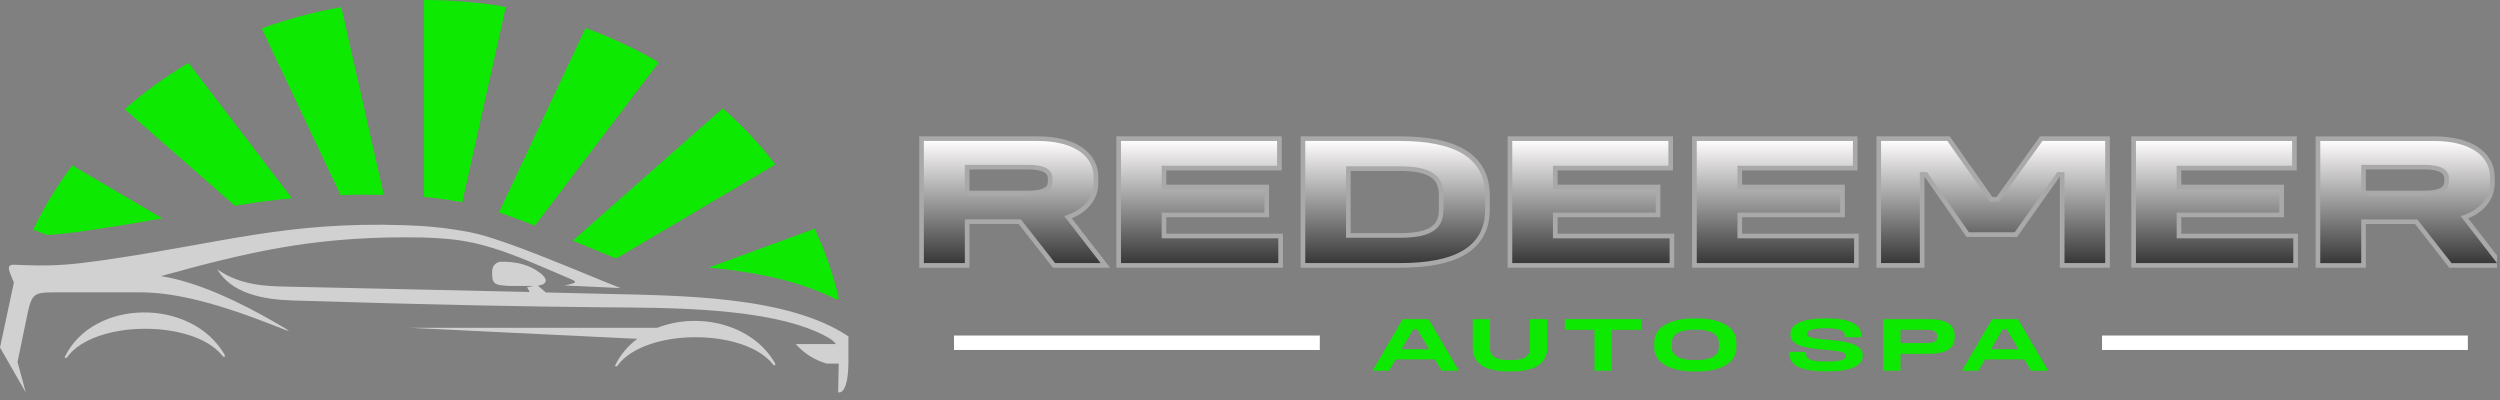 <svg xmlns="http://www.w3.org/2000/svg" width="381" height="61" viewBox="0 0 381 61" fill="none"><rect x="0" y="0" width="381" height="61" fill="#808080" stroke="none"/><g clip-path="url(#clip0_13483_1476)"><path d="M198.922 21.13H198.569V21.482V40.093V40.446H198.922H213.304C217.504 40.446 220.839 39.847 223.134 38.479C225.46 37.092 226.687 34.932 226.687 31.929V29.762C226.687 26.713 225.423 24.525 223.08 23.121C220.767 21.735 217.433 21.13 213.304 21.13H198.922ZM219.634 31.929C219.634 33.307 219.218 34.255 218.284 34.884C217.315 35.535 215.735 35.883 213.309 35.883H205.487V25.698H213.309C215.754 25.698 217.332 26.066 218.294 26.739C219.225 27.389 219.634 28.366 219.634 29.762V31.929Z" fill="url(#paint0_linear_13483_1476)" stroke="#A9A9A9" stroke-width="0.705"></path><path d="M194.814 35.966H177.39V32.756H192.699H193.052V32.404V28.843V28.491H192.699H177.39V25.615H194.631H194.983V25.262V21.482V21.13H194.631H170.836H170.483V21.482V40.093V40.446H170.836H194.814H195.166V40.093V36.319V35.966H194.814Z" fill="url(#paint1_linear_13483_1476)" stroke="#A9A9A9" stroke-width="0.705"></path><path d="M375.583 33.112C378.206 32.183 379.84 30.322 379.84 27.878V27.017C379.84 25.207 378.978 23.718 377.423 22.697C375.882 21.685 373.671 21.136 370.947 21.136H353.609H353.257V21.488V40.099V40.452H353.609H359.853H360.206V40.099V33.785H368.222L373.337 40.317L373.442 40.452H373.614H380.547H381.266L380.826 39.883L375.583 33.112ZM372.86 27.68C372.86 27.994 372.79 28.242 372.668 28.443C372.546 28.645 372.359 28.819 372.091 28.963C371.544 29.258 370.694 29.41 369.527 29.41H360.206V25.474H369.527C370.69 25.474 371.54 25.64 372.088 25.942C372.609 26.228 372.86 26.634 372.86 27.205V27.674V27.68Z" fill="url(#paint2_linear_13483_1476)" stroke="#A9A9A9" stroke-width="0.705"></path><path d="M282.381 25.615H282.733V25.262V21.482V21.13H282.381H258.586H258.233V21.482V40.093V40.446H258.586H282.564H282.916V40.093V36.319V35.966H282.564H265.14V32.756H280.449H280.802V32.404V28.843V28.491H280.449H265.14V25.615H282.381Z" fill="url(#paint3_linear_13483_1476)" stroke="#A9A9A9" stroke-width="0.705"></path><path d="M254.264 25.615H254.616V25.262V21.482V21.13H254.264H230.469H230.116V21.482V40.093V40.446H230.469H254.446H254.799V40.093V36.319V35.966H254.446H237.023V32.756H252.332H252.685V32.404V28.843V28.491H252.332H237.023V25.615H254.264Z" fill="url(#paint4_linear_13483_1476)" stroke="#A9A9A9" stroke-width="0.705"></path><path d="M314.275 26.586V40.093V40.446H314.627H320.835H321.187V40.093V21.482V21.13H320.835H311.271H311.09L310.984 21.277L304.449 30.381H303.461L297.067 21.28L296.962 21.13H296.779H286.672H286.319V21.482V40.093V40.446H286.672H292.581H292.934V40.093V26.586H293.494L299.778 35.602L299.884 35.753H300.068H307.037H307.219L307.325 35.604L313.713 26.586H314.275Z" fill="url(#paint5_linear_13483_1476)" stroke="#A9A9A9" stroke-width="0.705"></path><path d="M349.498 35.966H332.075V32.756H347.379H347.731V32.404V28.843V28.491H347.379H332.075V25.615H349.316H349.668V25.262V21.482V21.13H349.316H325.516H325.163V21.482V40.093V40.446H325.516H349.498H349.851V40.093V36.319V35.966H349.498Z" fill="url(#paint6_linear_13483_1476)" stroke="#A9A9A9" stroke-width="0.705"></path><path d="M140.797 21.13H140.444V21.482V40.093V40.446H140.797H147.041H147.393V40.093V33.779H155.41L160.524 40.311L160.63 40.446H160.802H167.734H168.453L168.013 39.877L162.771 33.106C165.393 32.178 167.027 30.316 167.027 27.872V27.011C167.027 25.201 166.165 23.713 164.61 22.691C163.069 21.679 160.858 21.13 158.134 21.13H140.797ZM156.709 29.41H147.393V25.474H156.714C157.877 25.474 158.728 25.64 159.276 25.941C159.796 26.227 160.047 26.634 160.047 27.204V27.528L160.042 27.533V27.679C160.042 27.993 159.972 28.242 159.85 28.443C159.728 28.644 159.541 28.818 159.273 28.962C158.726 29.257 157.876 29.41 156.709 29.41Z" fill="url(#paint7_linear_13483_1476)" stroke="#A9A9A9" stroke-width="0.705"></path><path d="M217.71 48.635L222.335 56.502H219.715L218.697 54.774H212.698L211.68 56.502H209.18L213.774 48.635H217.705H217.71ZM213.607 53.213H217.783L216.008 50.196H215.376L213.601 53.213H213.607Z" fill="#0DE901"></path><path d="M227.082 48.635V53.036C227.082 54.257 227.901 54.878 229.89 54.878H230.355C232.344 54.878 233.163 54.257 233.163 53.036V48.635H235.8V53.036C235.8 55.594 233.581 56.606 230.355 56.606H229.89C226.669 56.606 224.445 55.599 224.445 53.036V48.635H227.082Z" fill="#0DE901"></path><path d="M250.155 48.635V50.269H245.634V56.502H242.997V50.269H238.477V48.635H250.15H250.155Z" fill="#0DE901"></path><path d="M258.708 48.525C262.054 48.525 264.628 49.804 264.628 52.133V53.015C264.628 55.354 262.054 56.607 258.708 56.607H258.123C254.714 56.607 252.109 55.349 252.109 53.015V52.133C252.109 49.81 254.714 48.525 258.123 48.525H258.708ZM254.793 52.154V52.973C254.793 54.205 256.056 54.873 258.123 54.873H258.619C260.671 54.873 261.95 54.205 261.95 52.973V52.154C261.95 50.922 260.671 50.253 258.619 50.253H258.123C256.056 50.253 254.793 50.922 254.793 52.154Z" fill="#0DE901"></path><path d="M278.48 48.525C281.612 48.525 283.679 49.36 283.679 51.098V51.401H281.147V51.098C281.147 50.31 280.082 50.028 278.464 50.028H278.109C276.428 50.028 275.41 50.3 275.41 50.78V50.884C275.41 51.459 276.151 51.589 279.19 51.845C282.505 52.148 283.878 52.806 283.878 54.158V54.288C283.878 55.687 282.04 56.601 278.542 56.601H278.172C274.564 56.601 272.711 55.687 272.711 53.933V53.63H275.238V53.933C275.238 54.836 276.287 55.097 278.182 55.097H278.537C280.281 55.097 281.314 54.852 281.314 54.319V54.205C281.314 53.667 280.422 53.479 277.503 53.244C274.434 52.983 272.862 52.388 272.862 50.978V50.858C272.862 49.355 274.867 48.52 278.088 48.52H278.474L278.48 48.525Z" fill="#0DE901"></path><path d="M293.891 48.635C296.741 48.635 297.885 49.574 297.885 51.078V51.454C297.885 52.994 296.731 53.918 293.891 53.918H289.636V56.502H287V48.635H293.896H293.891ZM289.636 52.284H293.63C294.648 52.284 295.201 52.049 295.201 51.402V51.13C295.201 50.509 294.648 50.264 293.63 50.264H289.636V52.284Z" fill="#0DE901"></path><path d="M307.53 48.635L312.156 56.502H309.535L308.517 54.774H302.519L301.501 56.502H299L303.594 48.635H307.525H307.53ZM303.427 53.213H307.609L305.834 50.196H305.202L303.427 53.213Z" fill="#0DE901"></path><path d="M201.14 51.135H145.391V53.336H201.14V51.135Z" fill="white"></path><path d="M376.101 51.135H320.352V53.336H376.101V51.135Z" fill="white"></path><path d="M127.375 45.6L127.84 45.517C127.01 41.871 125.768 38.288 124.14 34.859L108.023 40.768C115.067 41.452 121.892 42.798 127.375 45.6Z" fill="#0DE901"></path><path d="M83.177 44.558L81.972 43.538C83.422 43.357 83.537 42.554 82.384 41.648C80.772 40.384 78.674 39.799 76.086 39.897C74.985 40.286 74.959 41.109 75.011 42.052C75.09 43.424 75.747 43.445 77.526 43.574H81.283C81.001 43.652 80.709 43.719 80.318 43.776C80.318 43.776 80.443 44.009 80.74 44.501C61.634 44.061 49.388 43.818 43.894 43.688C40.784 43.616 36.642 43.559 33.109 41.037C35.259 44.698 40.017 45.646 44.515 45.791C66.893 46.495 82.342 46.749 92.099 46.832C101.459 46.914 117.331 46.77 125.705 51.166C126.571 51.611 127.088 51.984 127.396 52.435H121.265C122.559 53.88 124.135 54.869 125.987 55.413H127.818C127.818 55.49 127.818 55.558 127.818 55.641L127.73 59.799C128.283 59.908 129.248 59.4 129.3 55.273V51.265C120.06 45.076 103.718 45.06 92.115 44.781C88.995 44.708 86.02 44.636 83.187 44.569L83.177 44.558Z" fill="#D2D1D1"></path><path d="M93.743 55.707C93.722 55.831 93.941 55.961 94.113 55.718C98.246 50.036 113.246 49.964 117.718 55.433C117.885 55.738 118.328 55.811 118.098 55.324C114.608 49.311 106.364 47.525 100.176 49.954H62.359C80.694 50.839 92.277 51.404 97.124 51.637C95.715 52.688 94.546 54.045 93.738 55.702L93.743 55.707Z" fill="#D2D1D1"></path><path d="M9.865 54.419C9.844 54.543 10.063 54.673 10.235 54.429C14.367 48.748 29.368 48.676 33.839 54.144C34.006 54.45 34.45 54.522 34.22 54.036C29.175 45.346 14.195 45.475 9.859 54.419H9.865Z" fill="#D2D1D1"></path><path d="M3.929 59.82C3.089 56.713 2.671 55.165 2.671 55.165C3.318 52.042 3.824 49.608 4.184 47.863C4.831 44.745 5.275 44.553 8.207 44.553C14.458 44.553 18.757 44.553 21.481 44.553C27.622 44.553 34.963 46.977 40.681 49.188C44.48 50.659 45.45 51.151 41.213 48.738C36.966 46.319 30.403 43.01 24.528 42.078C37.676 38.453 47.234 36.2 61.624 36.164C65.548 36.154 68.632 36.361 70.933 36.77C76.468 37.764 81.733 40.333 86.804 42.451C88.338 43.093 87.556 43.145 86.022 43.507C89.225 43.658 92.079 43.782 94.573 43.906C89.194 41.804 76.87 36.392 71.642 35.398C68.141 34.73 65.188 34.429 61.624 34.315C43.394 33.746 34.044 37.024 15.882 39.629C10.044 40.468 7.696 40.592 2.165 40.343C0.751 40.281 1.487 41.462 2.118 43.062C0.652 49.96 0 52.959 0 52.959C2.619 57.531 3.929 59.815 3.929 59.815V59.82Z" fill="#D2D1D1"></path><path d="M89.924 37.766C91.458 38.392 92.809 38.952 93.926 39.392L118.161 25.068C115.819 22.002 113.121 19.128 110.142 16.518L87.289 36.678C88.186 37.046 89.068 37.408 89.924 37.755V37.766Z" fill="#0DE901"></path><path d="M70.45 30.829L77.087 1.056C73.012 0.352 68.828 0 64.654 0H64.602V30.011C66.563 30.192 68.452 30.456 70.45 30.829Z" fill="#0DE901"></path><path d="M58.499 29.699L52.014 1.092C47.866 1.817 43.785 2.91 39.883 4.339L51.914 29.73C53.996 29.663 56.182 29.647 58.504 29.694L58.499 29.699Z" fill="#0DE901"></path><path d="M44.485 30.211L28.738 9.6C25.253 11.655 21.977 14.027 19.008 16.643L35.777 31.345C38.615 30.894 41.475 30.501 44.48 30.211H44.485Z" fill="#0DE901"></path><path d="M13.567 35.098C17.684 34.507 21.299 33.886 24.748 33.275L11.021 25.217C8.678 28.303 6.675 31.602 5.062 35.025L7.207 35.807C9.023 35.704 10.901 35.481 13.567 35.098Z" fill="#0DE901"></path><path d="M81.525 34.377L100.397 9.504C96.886 7.448 93.129 5.687 89.237 4.273L76.047 32.373C77.763 32.953 79.621 33.642 81.525 34.382V34.377Z" fill="#0DE901"></path></g><defs><linearGradient id="paint0_linear_13483_1476" x1="212.628" y1="21.482" x2="212.628" y2="40.093" gradientUnits="userSpaceOnUse"><stop stop-color="#FEFCFC"></stop><stop offset="1" stop-color="#383838"></stop></linearGradient><linearGradient id="paint1_linear_13483_1476" x1="182.825" y1="21.482" x2="182.825" y2="40.093" gradientUnits="userSpaceOnUse"><stop stop-color="#FEFCFC"></stop><stop offset="1" stop-color="#383838"></stop></linearGradient><linearGradient id="paint2_linear_13483_1476" x1="367.078" y1="21.488" x2="367.078" y2="40.099" gradientUnits="userSpaceOnUse"><stop stop-color="#FEFCFC"></stop><stop offset="1" stop-color="#383838"></stop></linearGradient><linearGradient id="paint3_linear_13483_1476" x1="270.575" y1="21.482" x2="270.575" y2="40.093" gradientUnits="userSpaceOnUse"><stop stop-color="#FEFCFC"></stop><stop offset="1" stop-color="#383838"></stop></linearGradient><linearGradient id="paint4_linear_13483_1476" x1="242.458" y1="21.482" x2="242.458" y2="40.093" gradientUnits="userSpaceOnUse"><stop stop-color="#FEFCFC"></stop><stop offset="1" stop-color="#383838"></stop></linearGradient><linearGradient id="paint5_linear_13483_1476" x1="303.753" y1="21.482" x2="303.753" y2="40.093" gradientUnits="userSpaceOnUse"><stop stop-color="#FEFCFC"></stop><stop offset="1" stop-color="#383838"></stop></linearGradient><linearGradient id="paint6_linear_13483_1476" x1="337.507" y1="21.482" x2="337.507" y2="40.093" gradientUnits="userSpaceOnUse"><stop stop-color="#FEFCFC"></stop><stop offset="1" stop-color="#383838"></stop></linearGradient><linearGradient id="paint7_linear_13483_1476" x1="154.266" y1="21.482" x2="154.266" y2="40.093" gradientUnits="userSpaceOnUse"><stop stop-color="#FEFCFC"></stop><stop offset="1" stop-color="#383838"></stop></linearGradient><clipPath id="clip0_13483_1476"><rect width="380.547" height="60.047" fill="white"></rect></clipPath></defs></svg>